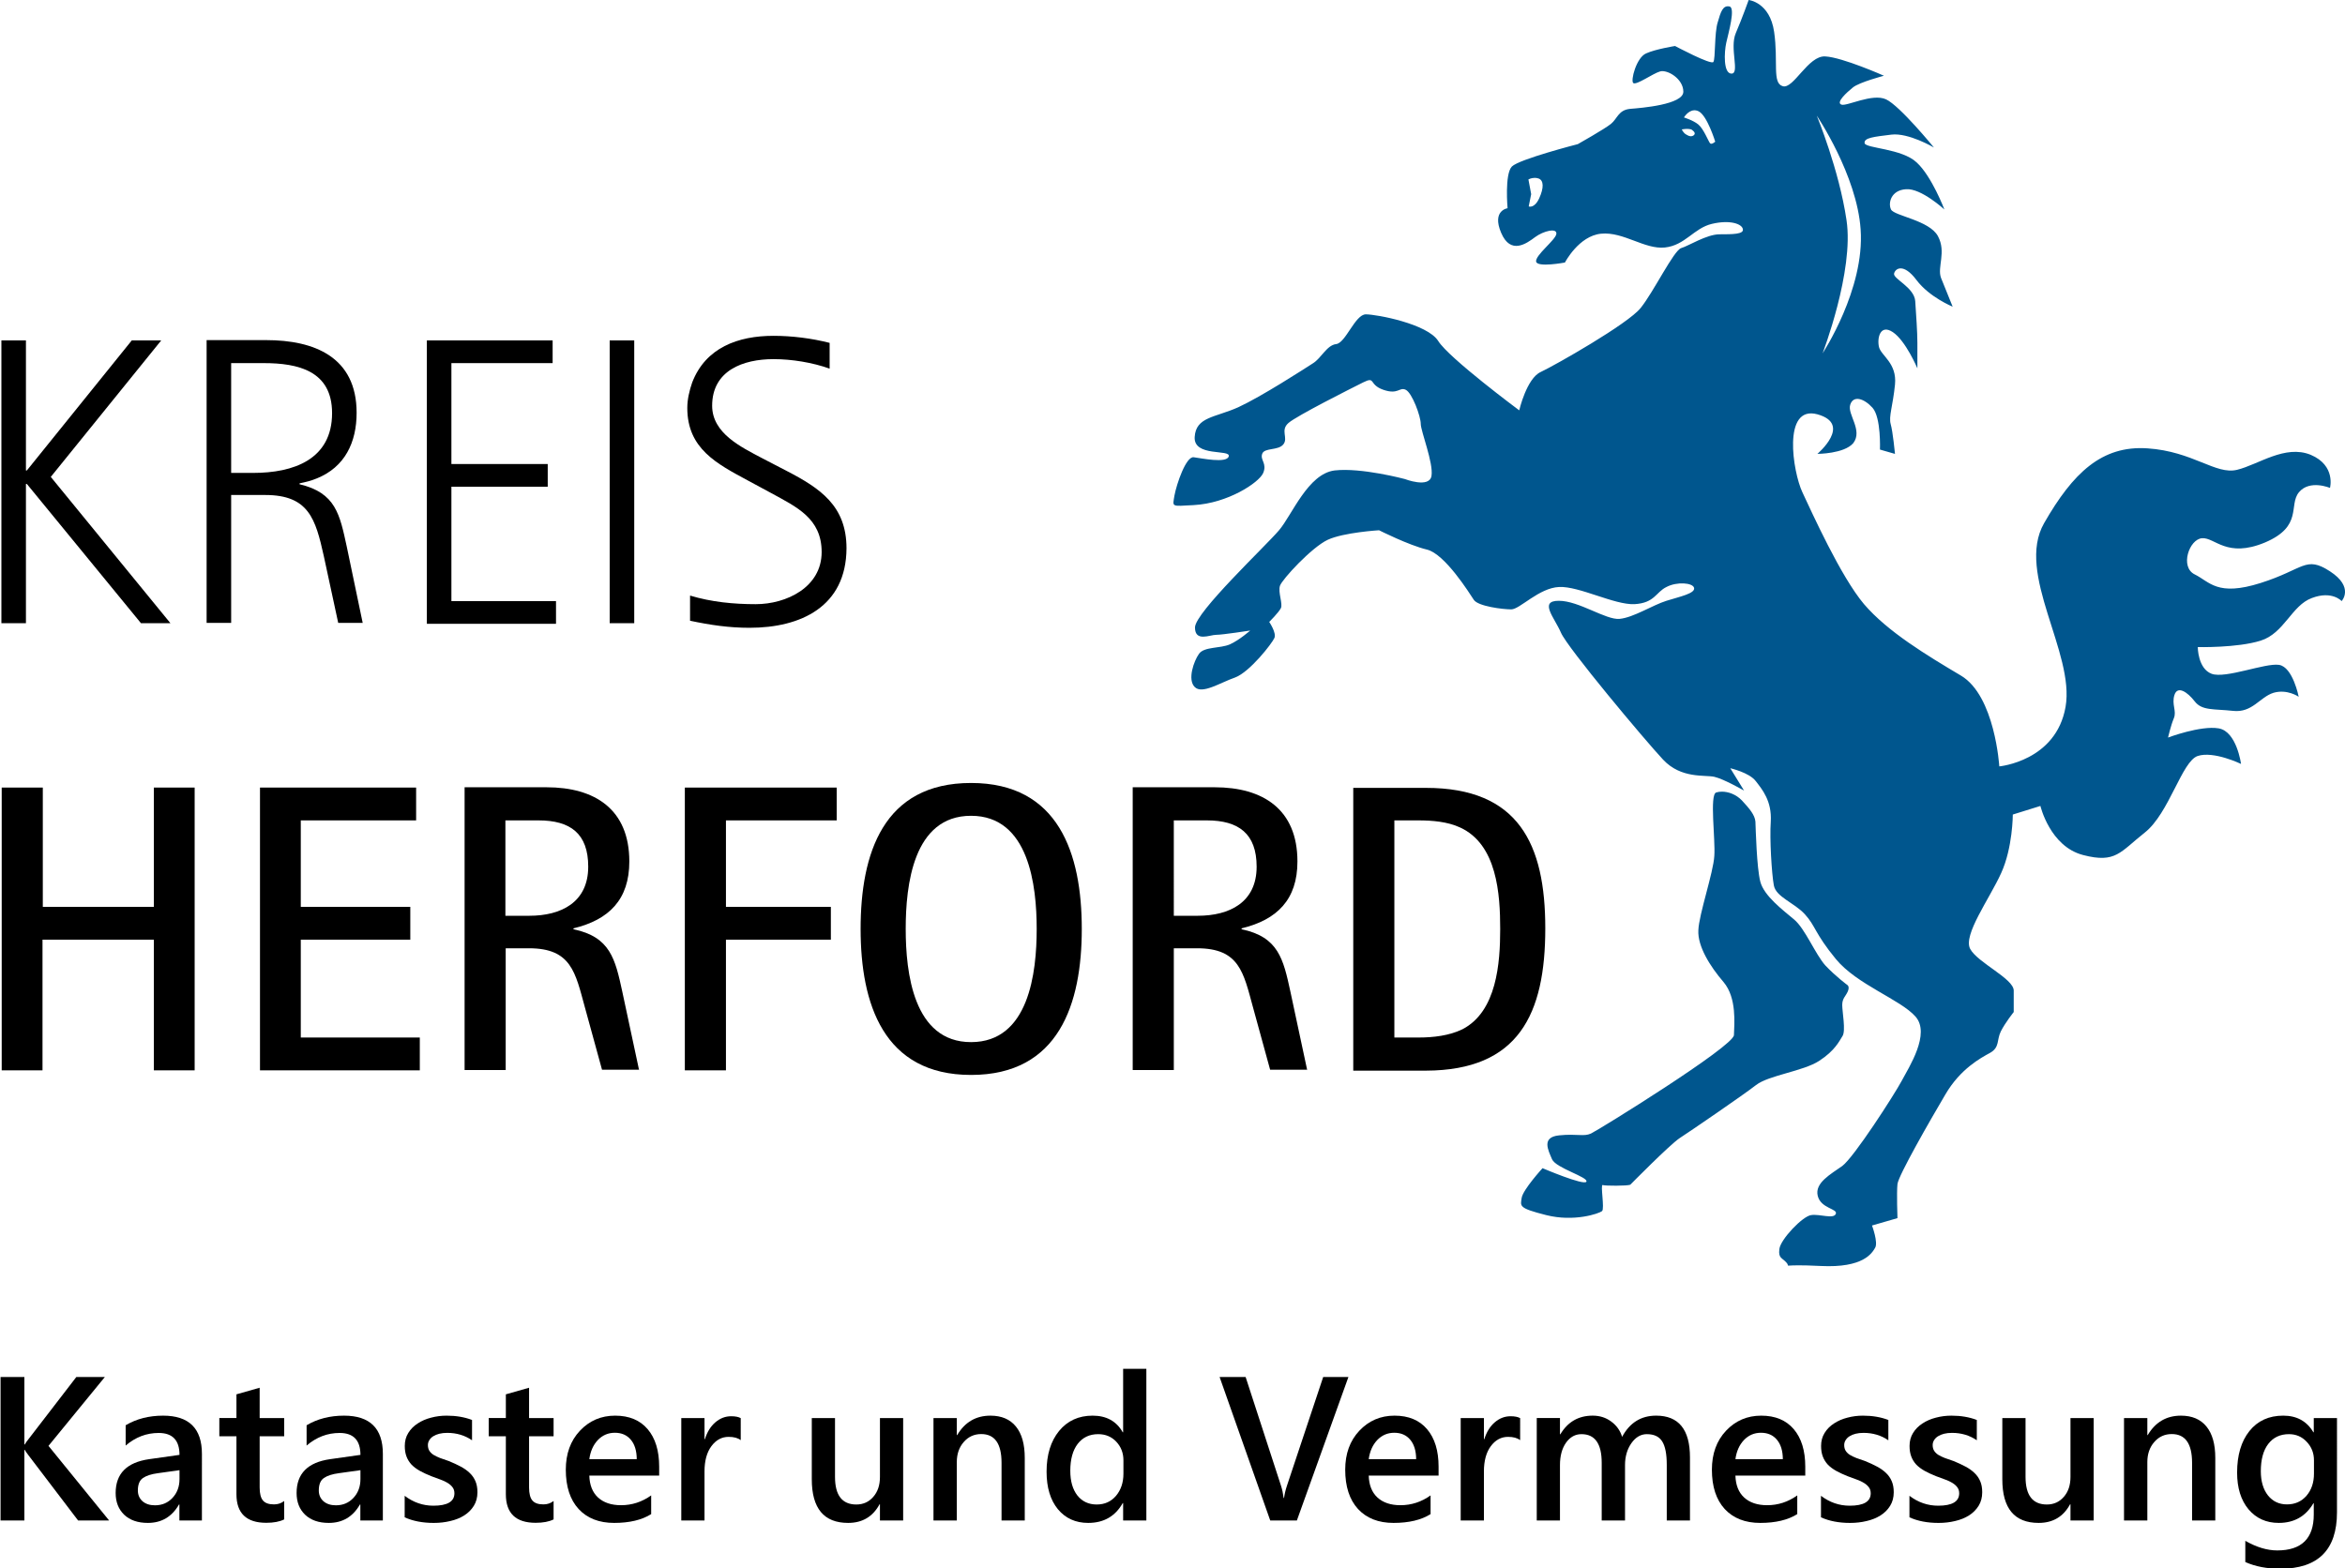 <?xml version="1.0" encoding="UTF-8" standalone="no"?>
<!-- Generator: Adobe Illustrator 19.1.0, SVG Export Plug-In . SVG Version: 6.00 Build 0)  -->

<svg
   xmlns:dc="http://purl.org/dc/elements/1.1/"
   xmlns:cc="http://creativecommons.org/ns#"
   xmlns:rdf="http://www.w3.org/1999/02/22-rdf-syntax-ns#"
   xmlns:svg="http://www.w3.org/2000/svg"
   xmlns="http://www.w3.org/2000/svg"
   xmlns:sodipodi="http://sodipodi.sourceforge.net/DTD/sodipodi-0.dtd"
   xmlns:inkscape="http://www.inkscape.org/namespaces/inkscape"
   version="1.1"
   id="Ebene_1"
   x="0px"
   y="0px"
   viewBox="30 75 764.458 511.402"
   xml:space="preserve"
   sodipodi:docname="logo_kreishf_kuv.svg"
   inkscape:export-filename="X:\Vektor\logo_kuv.png"
   inkscape:export-xdpi="125.58424"
   inkscape:export-ydpi="125.58424"
   inkscape:version="0.92.4 (5da689c313, 2019-01-14)"
   width="764.458"
   height="511.402"><defs
   id="defs47" /><sodipodi:namedview
   pagecolor="#ffffff"
   bordercolor="#666666"
   borderopacity="1"
   objecttolerance="10"
   gridtolerance="10"
   guidetolerance="10"
   inkscape:pageopacity="0"
   inkscape:pageshadow="2"
   inkscape:window-width="1680"
   inkscape:window-height="987"
   id="namedview45"
   showgrid="false"
   inkscape:zoom="0.6654056"
   inkscape:cx="657.66944"
   inkscape:cy="-73.725885"
   inkscape:window-x="1672"
   inkscape:window-y="-8"
   inkscape:window-maximized="1"
   inkscape:current-layer="flowRoot837"
   fit-margin-top="0"
   fit-margin-left="0"
   fit-margin-right="0"
   fit-margin-bottom="0" />
<style
   type="text/css"
   id="style2">
	.st0{fill:#00568E;stroke:#00568E;stroke-width:0.268;}
	.st1{fill:#FFFFFF;stroke:#FFFFFF;stroke-width:0.268;}
</style>
<path
   style="fill:#00568e;fill-opacity:1"
   d="m 600.056,75 c 0,0 -2.099,5.899 -4.199,10.799 -2.1,4.9 1.4,13.201 -1.4,13.201 -2.7,0 -2.399,-7 -1.699,-10.1 0.7,-3.1 3.1,-11.501 1,-11.801 -2.1,-0.4 -2.801,1.699 -3.801,5.199 -1.1,3.5 -0.7,11.8 -1.4,12.9 -0.7,1.1 -12.5,-5.199 -12.5,-5.199 0,0 -6.3,1 -9.4,2.4 -3.2,1.3 -5.199,8.999 -4.199,9.699 1.1,0.7 6.299,-3.101 8.699,-3.801 2.4,-0.7 7.602,2.402 7.602,6.602 0,4.2 -13.6,5.3 -17.4,5.6 -3.8,0.4 -4.101,3.2 -6.201,4.9 -2.1,1.7 -10.799,6.6 -10.799,6.6 0,0 -19.1,4.899 -21.5,7.299 -2.4,2.5 -1.4,13.602 -1.4,13.602 0,0 -5.2,0.7 -2.1,8 3.1,7.3 8.3,3.498 11.1,1.398 2.7,-2 7.2,-3.1 6.9,-1 -0.3,2 -6.9,6.9 -6.6,9 0.4,2 9.398,0.301 9.398,0.301 0,0 4.501,-8.7 11.801,-9.4 7.3,-0.7 14.201,5.2 20.801,4.5 6.6,-0.7 9.399,-6.299 15.299,-7.699 5.9,-1.4 9.8,-7.9e-4 10.1,1.699 0.4,1.7 -3.4,1.701 -7.6,1.701 -4.2,0 -10.1,3.8 -12.5,4.5 -2.4,0.7 -8.999,14.3 -13.199,19.5 -4.1,5.2 -28.1,18.798 -32.6,20.898 -4.6,2.1 -7,12.5 -7,12.5 0,0 -22.9,-17 -26.4,-22.6 -3.5,-5.6 -20.1,-8.699 -23.6,-8.699 -3.5,0 -6.601,9.399 -9.701,9.699 -3.1,0.4 -4.8,4.601 -7.6,6.301 -2.8,1.8 -16.701,10.799 -24.301,14.299 -7.6,3.4 -13.799,3.101 -14.199,9.701 -0.4,6.6 11.8,3.899 11.1,6.299 -0.6,2.4 -9,0.601 -11.4,0.301 -2.5,-0.4 -5.599,8.7 -6.299,12.5 -0.6,3.8 -1.201,3.5 6.299,3.1 11.1,-0.6 21.202,-7.3 22.602,-10.4 1.4,-3.2 -1.001,-4.199 -0.301,-6.299 0.7,-2.1 5.2,-1 6.9,-3.1 1.7,-2.1 -1.101,-4.6 1.699,-7 2.8,-2.4 20.101,-11.101 24.301,-13.201 4.2,-2.1 1.7,0.7 6.6,2.4 4.9,1.7 5.201,-1 7.301,0 2.1,1 4.898,8.7 4.898,11.1 0,2.4 4.2,12.8 3.5,17 -0.7,4.1 -8.699,1 -8.699,1 0,0 -14.2,-3.799 -22.9,-2.799 -8.7,1.1 -13.9,14.6 -18.1,19.5 -4.1,4.9 -27.4,26.799 -27.4,31.699 0,4.8 4.8,2.4 6.9,2.4 2.1,0 11.1,-1.4 11.1,-1.4 0,0 -3.5,3.1 -6.6,4.5 -3.2,1.4 -8.4,0.7 -10.1,3.1 -1.7,2.4 -3.8,8.401 -1.4,10.801 2.4,2.5 8.299,-1.4 13.199,-3.1 4.8,-1.8 12.101,-11.2 12.801,-12.9 0.7,-1.7 -1.699,-5.201 -1.699,-5.201 0,0 3.099,-3.1 3.799,-4.5 0.7,-1.4 -0.999,-5.199 -0.299,-7.299 0.7,-2.1 10.4,-12.6 15.6,-15 5.2,-2.4 16.699,-3.1 16.699,-3.1 0,0 9.7,4.899 15.6,6.299 5.9,1.4 13.901,14.3 15.301,16.4 1.4,2.1 9.399,3.1 12.199,3.1 2.8,0 9.002,-6.999 15.602,-7.299 6.6,-0.3 18,5.9 24.6,5.6 6.6,-0.4 6.9,-3.9 10.4,-5.6 3.4,-1.8 8.6,-1.401 9,0.299 0.4,1.8 -4.5,2.801 -9,4.201 -4.5,1.4 -10.801,5.498 -15.301,5.898 -4.5,0.4 -13.201,-5.898 -19.801,-5.898 -6.6,0 -1.399,5.498 0.701,10.398 2.1,4.9 27.399,35.1 33.299,41.4 5.9,6.3 13.601,4.9 16.701,5.6 3.1,0.7 9.699,4.5 9.699,4.5 l -4.5,-7.299 c 0,0 6.201,1.399 8.301,4.199 2.1,2.7 5.3,6.501 4.9,13.201 -0.4,5.7 0.3,16.999 1,20.799 0.7,3.8 6.6,5.6 10.1,9.4 3.5,3.8 3.2,6.2 10.1,14.6 6.9,8.4 21.1,13.201 26,18.801 4.9,5.6 -2.1,16.4 -4.5,20.9 -2.4,4.5 -15.6,24.999 -19.4,27.799 -3.8,2.7 -9,5.501 -8,9.701 1,4.2 6.6,4.198 5.9,5.898 -0.7,1.8 -5.2,3.9e-4 -8,0.4 -2.8,0.3 -10.1,8 -10.4,11.1 -0.4,3.1 1,2.8 2.4,4.5 1.4,1.7 -2.8,0.3 11.1,1 13.9,0.7 16.701,-4.198 17.701,-5.898 1.1,-1.7 -1,-7.301 -1,-7.301 l 8.299,-2.4 c 0,0 -0.3,-8.3 0,-11.1 0.3,-2.8 10.7,-20.899 15.6,-29.199 4.9,-8.4 11.502,-11.902 14.602,-13.602 3.2,-1.8 2.1,-4.2 3.5,-7 1.4,-2.8 4.199,-6.299 4.199,-6.299 v -7 c 0,-3.9 -11.799,-9.1 -14.199,-13.6 -2.4,-4.5 6.3,-16.301 10.1,-24.701 3.8,-8.3 3.799,-19.1 3.799,-19.1 l 9,-2.801 c 0,0 3.1,13.2 13.9,16 10.7,2.8 12.1,-0.999 20.1,-7.299 8,-6.3 12.101,-23.3 17.301,-25 5.2,-1.7 14.1,2.6 14.1,2.6 0,0 -1.399,-10.6 -7.299,-11.6 -5.9,-1 -16.5,3 -16.5,3 0,0 0.898,-3.901 1.898,-6.301 1,-2.4 -0.799,-4.5 0.201,-7.6 1,-3.1 4.2,-1 6.6,2.1 2.4,3.1 6.2,2.4 12.5,3.1 6.3,0.7 8.699,-4.498 13.199,-5.898 4.5,-1.3 8.201,1.299 8.201,1.299 0,0 -1.9,-9.7 -6.4,-10.4 -4.5,-0.7 -17.5,4.6 -22,2.9 -4.5,-1.7 -4.5,-8.699 -4.5,-8.699 0,0 12.9,0.3 20.5,-2.1 7.7,-2.4 10.099,-11.5 16.699,-13.9 6.6,-2.5 9.701,1 9.701,1 0,0 4.199,-4.501 -3.801,-9.701 -8,-5.2 -8.4,-0.699 -22.6,3.801 -14.2,4.5 -16.6,-0.401 -21.5,-2.801 -4.9,-2.4 -1.8,-11.499 2.4,-11.799 4.2,-0.3 8,6.6 20.5,1.4 12.5,-5.3 7.6,-12.2 11.1,-16.4 3.5,-4.2 10.1,-1.4 10.1,-1.4 0,0 2.001,-7.301 -6.299,-10.801 -8.4,-3.4 -17,3.2 -24,4.9 -7,1.7 -14.301,-6 -29.201,-7 -14.9,-1 -24.299,8 -33.699,24.4 -9.4,16.4 10.1,42.2 7,59.9 -3.1,17.7 -21.6,19.4 -21.6,19.4 0,0 -1.4,-23.002 -12.5,-29.602 -11.1,-6.6 -23.902,-14.299 -31.602,-23.299 -7.6,-9 -17,-29.9 -20.1,-36.5 -3.1,-6.6 -6.6,-28.5 4.9,-25.4 11.5,3.2 0,12.9 0,12.9 0,0 8.699,0 11.699,-3.5 3.2,-4.2 -2,-9.4 -1,-12.5 1,-3.2 4.501,-2.1 7.301,1 2.8,3.2 2.4,13.6 2.4,13.6 L 647.757,223 c 0,0 -0.7,-7.301 -1.4,-9.701 -0.7,-2.5 0.7,-5.898 1.4,-12.898 0.7,-7 -4.501,-9.401 -5.201,-12.201 -0.7,-2.8 0.3,-7.7 4.5,-4.9 4.2,2.8 8,11.801 8,11.801 v -8.301 c 0,-3.5 -0.399,-9.1 -0.699,-13.6 -0.3,-4.5 -7.3,-7.3 -6.9,-9 0.4,-1.7 3.101,-3.5 7.301,2.1 4.2,5.6 11.799,8.701 11.799,8.701 0,0 -2.399,-5.9 -3.799,-9.4 -1.3,-3.5 1.8,-8.4 -1,-13.6 -2.8,-5.2 -14.301,-6.601 -15.301,-8.701 -1,-2.1 3.9e-4,-6.3 4.9,-6.6 4.9,-0.4 12.5,6.6 12.5,6.6 0,0 -4.1,-10.799 -9,-15.299 -4.8,-4.6 -16.6,-4.601 -17,-6.301 -0.3,-1.8 3.099,-2.099 8.699,-2.799 5.6,-0.7 13.9,4.199 13.9,4.199 0,0 -11.1,-13.599 -15.6,-15.699 -4.5,-2.1 -12.9,2.399 -14.6,1.699 -1.8,-0.7 1.699,-3.9 3.799,-5.6 2.1,-1.7 10.1,-3.801 10.1,-3.801 0,0 -13.5,-5.999 -19.1,-6.299 -5.6,-0.4 -10.4,10.799 -13.9,9.699 -3.5,-1 -1.399,-7.999 -2.799,-17.699 C 606.957,75.7 600.056,75 600.056,75 Z m -17.783,35.965 c 0.461,-0.021 0.959,0.071 1.484,0.334 2.8,1.4 5.398,9.9 5.398,9.9 0,0 -1.199,1.1 -1.699,0.5 -0.5,-0.6 -2.101,-4.7 -3.801,-6.1 -1.7,-1.4 -4.699,-2.301 -4.699,-2.301 0,0 1.319,-2.243 3.316,-2.334 z m 39.984,1.734 c 0,0 13.099,19.4 14.299,37.1 1.4,19.5 -12.4,40.4 -12.4,40.4 0,0 10.301,-26.8 7.801,-43.4 -2.4,-16.4 -9.699,-34.1 -9.699,-34.1 z m -42.027,4.33 c 0.574,0.015 1.126,0.109 1.426,0.371 0.8,0.6 1.1,1.199 0.5,1.699 -0.6,0.5 -1.498,0.401 -2.398,-0.199 -1,-0.5 -1.5,-1.701 -1.5,-1.701 0,0 1.016,-0.194 1.973,-0.17 z m -49.906,15.965 c 0.389,0 0.807,0.055 1.232,0.205 1.7,0.6 1.801,3 0.201,6.5 -1.6,3.4 -3.4,2.6 -3.4,2.6 l 0.799,-4 -0.898,-4.799 c 0,0 0.899,-0.506 2.066,-0.506 z m 61.008,200.137 c -0.688,0 -1.325,0.095 -1.875,0.27 -2.2,0.8 -0.2,15.299 -0.6,20.699 -0.3,5.4 -5.001,18.999 -5.201,24.199 -0.3,5.2 3.801,11.8 8.201,16.9 4.4,5.2 3.5,13.701 3.4,17.301 -0.1,3.7 -44.202,31 -46.602,32.1 -2.4,1.1 -4.498,-3.9e-4 -10.398,0.6 -5.9,0.6 -3.501,4.901 -2.301,7.801 1.3,2.9 11.899,5.799 11.199,7.299 -0.7,1.4 -14.299,-4.398 -14.299,-4.398 0,0 -6.401,6.999 -6.801,9.699 -0.4,2.7 -1.1,3.3 8,5.6 9.1,2.3 17.201,-0.499 18.201,-1.299 0.9,-0.8 -0.601,-8.7 0.199,-8.5 0.9,0.3 8,0.298 9,-0.102 0,0 12.8,-12.999 16.1,-15.199 3.4,-2.2 20.8,-14.101 24.9,-17.301 4.1,-3.2 15.4,-4.498 20.6,-7.898 5.2,-3.4 6.5,-6.402 7.6,-8.102 1.1,-1.7 -0.1,-7.9 -0.1,-10.1 0,-2.2 1.101,-2.8 1.801,-4.4 0.7,-1.6 -0.1,-2.1 -0.1,-2.1 0,0 -3.801,-2.8 -7.201,-6.4 -3.3,-3.7 -6.599,-12 -10.199,-15 -3.7,-3.1 -9.8,-7.699 -11,-12.299 -1.2,-4.6 -1.5,-17.4 -1.6,-19.6 -0.2,-2.2 -1.9,-4.2 -4.4,-6.9 -1.95,-2.025 -4.463,-2.869 -6.525,-2.869 z"
   id="path4"
   inkscape:connector-curvature="0" />





<g
   id="g26"
   transform="translate(-8.544,-7.4)">
	<path
   d="M 84.5,285.6 47.3,240.2 H 47 v 45.4 h -8 v -92.2 h 8 v 42.4 h 0.3 l 34.2,-42.4 h 9.6 l -36,44.5 39,47.7 z"
   id="path16"
   inkscape:connector-curvature="0" />
	<path
   d="m 146.8,217.1 c 0,15.2 -12.7,19.5 -25.7,19.5 h -7.2 v -35.8 h 10.6 c 11.2,0 22.3,2.5 22.3,16.3 z m 10,68.5 -5.2,-24.9 C 149.3,250.1 148,243.1 136.2,240.3 V 240 c 1.9,-0.4 3.7,-0.8 5.6,-1.6 9.2,-3.7 13,-11.8 13,-21.4 0,-18.2 -13.8,-23.7 -29.5,-23.7 h -19.4 v 92.2 h 8 V 243.8 H 125 c 14.2,0 16.4,7.8 19.1,19.9 l 4.7,21.8 h 8 z"
   id="path18"
   inkscape:connector-curvature="0" />
	<path
   d="m 177.7,285.6 v -92.2 h 41 v 7.4 h -33 v 32.9 h 31.4 v 7.4 h -31.4 v 37.3 h 34.1 v 7.4 h -42.1 z"
   id="path20"
   inkscape:connector-curvature="0" />
	<path
   d="m 237.3,285.6 v -92.2 h 8 v 92.2 z"
   id="path22"
   inkscape:connector-curvature="0" />
	<path
   d="m 282.9,287.1 c -6.7,0 -12.8,-0.9 -19.4,-2.3 v -8.2 c 7,2.1 14.2,2.8 21.4,2.8 10,0 21.5,-5.5 21.5,-17 0,-11 -8.2,-14.7 -16.4,-19.2 l -7.6,-4.1 c -10.2,-5.5 -19.8,-10.4 -19.8,-23.7 0,-2.8 0.7,-5.7 1.6,-8.3 4.4,-11.4 15,-15.2 26.5,-15.2 6,0 12.4,0.8 18.3,2.3 v 8.4 c -5.6,-2 -12.3,-3.1 -18.3,-3.1 -9.9,0 -20,3.7 -20,15.2 0,9 9.5,13.5 16.3,17.1 l 7.9,4.1 c 11,5.7 19.6,11.4 19.6,25.3 -0.1,19 -14.9,25.9 -31.6,25.9 z"
   id="path24"
   inkscape:connector-curvature="0" />
</g>
<g
   id="g42"
   transform="translate(-8.544,-7.4)">
	<path
   d="M 88.7,431.4 V 388.8 H 52.4 v 42.6 H 39.1 v -92.2 h 13.4 v 38.9 H 88.7 V 339.2 H 102 v 92.2 z"
   id="path28"
   inkscape:connector-curvature="0" />
	<path
   d="m 123.3,431.4 v -92.2 h 50.9 v 10.7 h -37.6 v 28.2 h 35.7 v 10.7 h -35.7 v 31.9 h 38.8 v 10.7 z"
   id="path30"
   inkscape:connector-curvature="0" />
	<path
   d="m 230.3,365 c 0,11.6 -8.8,16 -19.2,16 h -7.8 v -31.1 h 10.8 c 10.4,0 16.2,4.3 16.2,15.1 z m 16.6,66.4 -5.5,-25.7 c -2.3,-10.6 -3.9,-17.8 -15.9,-20.3 v -0.3 c 11.6,-2.8 18.2,-9.4 18.2,-21.8 0,-17 -11.2,-24.2 -27,-24.2 H 190 v 92.2 h 13.4 v -39.7 h 7.6 c 13.8,0 15.1,7.9 18.2,19.2 l 5.6,20.4 h 12.1 z"
   id="path32"
   inkscape:connector-curvature="0" />
	<path
   d="m 275.2,349.9 v 28.2 h 34.2 v 10.7 h -34.2 v 42.6 h -13.4 v -92.2 h 49.5 v 10.7 z"
   id="path34"
   inkscape:connector-curvature="0" />
	<path
   d="m 376.5,385.3 c 0,14.2 -2.5,36.9 -21.4,36.9 -18.8,0 -21.3,-22.7 -21.3,-36.9 0,-14.2 2.4,-36.9 21.3,-36.9 18.9,0 21.4,22.8 21.4,36.9 z m 14.7,0 c 0,-24.5 -7.5,-47.6 -36.1,-47.6 -28.7,0 -36,23.1 -36,47.6 0,24.3 7.4,47.6 36,47.6 28.7,0 36.1,-23.3 36.1,-47.6 z"
   id="path36"
   inkscape:connector-curvature="0" />
	<path
   d="m 448.2,365 c 0,11.6 -8.8,16 -19.2,16 h -7.8 V 349.9 H 432 c 10.3,0 16.2,4.3 16.2,15.1 z m 16.5,66.4 -5.5,-25.7 c -2.3,-10.6 -3.9,-17.8 -15.9,-20.3 v -0.3 c 11.6,-2.8 18.2,-9.4 18.2,-21.8 0,-17 -11.2,-24.2 -27,-24.2 h -26.7 v 92.2 h 13.4 v -39.7 h 7.6 c 13.8,0 15.1,7.9 18.2,19.2 l 5.6,20.4 h 12.1 z"
   id="path38"
   inkscape:connector-curvature="0" />
	<path
   d="m 527.6,385.3 c 0,11.1 -1.1,26.9 -12.3,32.7 -4.3,2.1 -9.5,2.7 -14.3,2.7 h -7.9 v -70.8 h 7.8 c 4.5,0 9.5,0.4 13.6,2.3 12.1,5.5 13.1,21.8 13.1,33.1 z m 14.7,-0.2 c 0,-27.5 -8.7,-45.8 -38.9,-45.8 h -23.7 v 92.2 h 23.7 c 30.2,-0.1 38.9,-18.4 38.9,-46.4 z"
   id="path40"
   inkscape:connector-curvature="0" />
</g>
<g
   aria-label="Kataster und Vermessung"
   transform="matrix(1.044,0,0,1.044,-1132.943,-106.851)"
   style="font-style:normal;font-variant:normal;font-weight:normal;font-stretch:normal;font-size:64px;line-height:1.25;font-family:Arial;-inkscape-font-specification:'Arial, Normal';font-variant-ligatures:normal;font-variant-caps:normal;font-variant-numeric:normal;font-feature-settings:normal;text-align:start;letter-spacing:0px;word-spacing:0px;writing-mode:lr-tb;text-anchor:start;fill:#000000;fill-opacity:0;stroke:none"
   id="flowRoot837"><path
     d="m 1148.01,649.076 h -9.688 l -15.594,-20.5 q -0.875,-1.156 -1.062,-1.562 h -0.125 v 22.062 h -7.438 v -44.812 h 7.438 v 21.062 h 0.125 q 0.375,-0.688 1.062,-1.531 l 15.031,-19.531 h 8.906 l -17.594,21.5 z"
     style="font-style:normal;font-variant:normal;font-weight:600;font-stretch:normal;font-family:'Segoe UI';-inkscape-font-specification:'Segoe UI Semi-Bold';fill:#000000;fill-opacity:1"
     id="path834" /><path
     d="m 1176.978,649.076 h -7.031 v -5 h -0.125 q -3.312,5.75 -9.719,5.75 -4.719,0 -7.406,-2.562 -2.656,-2.562 -2.656,-6.781 0,-9.062 10.438,-10.562 l 9.5,-1.344 q 0,-6.844 -6.5,-6.844 -5.719,0 -10.312,3.938 v -6.344 q 5.062,-3 11.688,-3 12.125,0 12.125,11.938 z m -7,-15.719 -6.719,0.938 q -3.125,0.406 -4.719,1.531 -1.562,1.094 -1.562,3.875 0,2.031 1.438,3.344 1.469,1.281 3.906,1.281 3.312,0 5.469,-2.312 2.188,-2.344 2.188,-5.875 z"
     style="font-style:normal;font-variant:normal;font-weight:600;font-stretch:normal;font-family:'Segoe UI';-inkscape-font-specification:'Segoe UI Semi-Bold';fill:#000000;fill-opacity:1"
     id="path836" /><path
     d="m 1202.666,648.732 q -2.125,1.062 -5.594,1.062 -9.312,0 -9.312,-8.938 v -18.094 h -5.344 v -5.688 h 5.344 v -7.406 l 7.25,-2.062 v 9.469 h 7.656 v 5.688 h -7.656 v 16 q 0,2.844 1.031,4.062 1.031,1.219 3.438,1.219 1.844,0 3.188,-1.062 z"
     style="font-style:normal;font-variant:normal;font-weight:600;font-stretch:normal;font-family:'Segoe UI';-inkscape-font-specification:'Segoe UI Semi-Bold';fill:#000000;fill-opacity:1"
     id="path838" /><path
     d="m 1233.478,649.076 h -7.031 v -5 h -0.125 q -3.312,5.75 -9.719,5.75 -4.719,0 -7.406,-2.562 -2.656,-2.562 -2.656,-6.781 0,-9.062 10.438,-10.562 l 9.5,-1.344 q 0,-6.844 -6.5,-6.844 -5.719,0 -10.312,3.938 v -6.344 q 5.062,-3 11.688,-3 12.125,0 12.125,11.938 z m -7,-15.719 -6.719,0.938 q -3.125,0.406 -4.719,1.531 -1.562,1.094 -1.562,3.875 0,2.031 1.438,3.344 1.469,1.281 3.906,1.281 3.312,0 5.469,-2.312 2.188,-2.344 2.188,-5.875 z"
     style="font-style:normal;font-variant:normal;font-weight:600;font-stretch:normal;font-family:'Segoe UI';-inkscape-font-specification:'Segoe UI Semi-Bold';fill:#000000;fill-opacity:1"
     id="path840" /><path
     d="m 1240.291,648.076 v -6.719 q 4.062,3.094 8.969,3.094 6.562,0 6.562,-3.875 0,-1.094 -0.562,-1.844 -0.562,-0.781 -1.531,-1.375 -0.938,-0.594 -2.25,-1.062 -1.281,-0.469 -2.875,-1.062 -1.969,-0.781 -3.562,-1.656 -1.562,-0.875 -2.625,-1.969 -1.031,-1.125 -1.562,-2.531 -0.531,-1.406 -0.531,-3.281 0,-2.312 1.094,-4.062 1.094,-1.781 2.938,-2.969 1.844,-1.219 4.188,-1.812 2.344,-0.625 4.844,-0.625 4.438,0 7.938,1.344 v 6.344 q -3.375,-2.312 -7.75,-2.312 -1.375,0 -2.5,0.281 -1.094,0.281 -1.875,0.781 -0.781,0.5 -1.219,1.219 -0.438,0.688 -0.438,1.531 0,1.031 0.438,1.75 0.438,0.719 1.281,1.281 0.875,0.531 2.062,1 1.219,0.438 2.781,0.969 2.062,0.844 3.688,1.719 1.656,0.875 2.812,2 1.156,1.094 1.781,2.562 0.625,1.438 0.625,3.438 0,2.438 -1.125,4.25 -1.125,1.812 -3,3 -1.875,1.188 -4.344,1.75 -2.438,0.594 -5.156,0.594 -5.25,0 -9.094,-1.75 z"
     style="font-style:normal;font-variant:normal;font-weight:600;font-stretch:normal;font-family:'Segoe UI';-inkscape-font-specification:'Segoe UI Semi-Bold';fill:#000000;fill-opacity:1"
     id="path842" /><path
     d="m 1286.791,648.732 q -2.125,1.062 -5.594,1.062 -9.312,0 -9.312,-8.938 v -18.094 h -5.344 v -5.688 h 5.344 v -7.406 l 7.25,-2.062 v 9.469 h 7.656 v 5.688 h -7.656 v 16 q 0,2.844 1.031,4.062 1.031,1.219 3.438,1.219 1.844,0 3.188,-1.062 z"
     style="font-style:normal;font-variant:normal;font-weight:600;font-stretch:normal;font-family:'Segoe UI';-inkscape-font-specification:'Segoe UI Semi-Bold';fill:#000000;fill-opacity:1"
     id="path844" /><path
     d="m 1319.76,635.045 h -21.812 q 0.125,4.438 2.719,6.844 2.625,2.406 7.188,2.406 5.125,0 9.406,-3.062 v 5.844 q -4.375,2.75 -11.562,2.75 -7.062,0 -11.094,-4.344 -4,-4.375 -4,-12.281 0,-7.469 4.406,-12.156 4.438,-4.719 11,-4.719 6.562,0 10.156,4.219 3.594,4.219 3.594,11.719 z m -7,-5.125 q -0.031,-3.906 -1.844,-6.062 -1.812,-2.188 -5,-2.188 -3.125,0 -5.312,2.281 -2.156,2.281 -2.656,5.969 z"
     style="font-style:normal;font-variant:normal;font-weight:600;font-stretch:normal;font-family:'Segoe UI';-inkscape-font-specification:'Segoe UI Semi-Bold';fill:#000000;fill-opacity:1"
     id="path846" /><path
     d="m 1345.228,623.982 q -1.312,-1.031 -3.781,-1.031 -3.219,0 -5.375,2.906 -2.156,2.906 -2.156,7.906 v 15.312 h -7.25 v -32 h 7.25 v 6.594 h 0.125 q 1.062,-3.375 3.25,-5.25 2.219,-1.906 4.938,-1.906 1.969,0 3,0.594 z"
     style="font-style:normal;font-variant:normal;font-weight:600;font-stretch:normal;font-family:'Segoe UI';-inkscape-font-specification:'Segoe UI Semi-Bold';fill:#000000;fill-opacity:1"
     id="path848" /><path
     d="m 1395.947,649.076 h -7.25 v -5.062 h -0.125 q -3.156,5.812 -9.812,5.812 -11.344,0 -11.344,-13.625 v -19.125 h 7.25 v 18.375 q 0,8.625 6.656,8.625 3.219,0 5.281,-2.375 2.094,-2.375 2.094,-6.219 v -18.406 h 7.25 z"
     style="font-style:normal;font-variant:normal;font-weight:600;font-stretch:normal;font-family:'Segoe UI';-inkscape-font-specification:'Segoe UI Semi-Bold';fill:#000000;fill-opacity:1"
     id="path850" /><path
     d="m 1433.916,649.076 h -7.25 v -18.031 q 0,-8.969 -6.344,-8.969 -3.312,0 -5.469,2.5 -2.156,2.469 -2.156,6.25 v 18.25 h -7.281 v -32 h 7.281 v 5.312 h 0.125 q 3.594,-6.062 10.375,-6.062 5.219,0 7.969,3.406 2.75,3.375 2.75,9.781 z"
     style="font-style:normal;font-variant:normal;font-weight:600;font-stretch:normal;font-family:'Segoe UI';-inkscape-font-specification:'Segoe UI Semi-Bold';fill:#000000;fill-opacity:1"
     id="path852" /><path
     d="m 1471.885,649.076 h -7.25 v -5.438 h -0.125 q -3.5,6.188 -10.781,6.188 -5.906,0 -9.469,-4.281 -3.531,-4.312 -3.531,-11.719 0,-7.938 3.906,-12.719 3.938,-4.781 10.469,-4.781 6.469,0 9.406,5.188 h 0.125 v -19.812 h 7.25 z m -7.156,-14.625 v -4.188 q 0,-3.406 -2.219,-5.781 -2.219,-2.375 -5.656,-2.375 -4.062,0 -6.406,3.031 -2.312,3.031 -2.312,8.406 0,4.875 2.219,7.719 2.25,2.812 6.031,2.812 3.719,0 6.031,-2.719 2.312,-2.75 2.312,-6.906 z"
     style="font-style:normal;font-variant:normal;font-weight:600;font-stretch:normal;font-family:'Segoe UI';-inkscape-font-specification:'Segoe UI Semi-Bold';fill:#000000;fill-opacity:1"
     id="path854" /><path
     d="m 1534.978,604.264 -16.094,44.812 h -8.312 l -15.812,-44.812 h 8.125 l 11.062,34 q 0.531,1.625 0.812,3.781 h 0.125 q 0.219,-1.781 0.906,-3.844 l 11.312,-33.938 z"
     style="font-style:normal;font-variant:normal;font-weight:600;font-stretch:normal;font-family:'Segoe UI';-inkscape-font-specification:'Segoe UI Semi-Bold';fill:#000000;fill-opacity:1"
     id="path856" /><path
     d="m 1563.135,635.045 h -21.812 q 0.125,4.438 2.719,6.844 2.625,2.406 7.188,2.406 5.125,0 9.406,-3.062 v 5.844 q -4.375,2.75 -11.562,2.75 -7.062,0 -11.094,-4.344 -4,-4.375 -4,-12.281 0,-7.469 4.406,-12.156 4.438,-4.719 11,-4.719 6.562,0 10.156,4.219 3.594,4.219 3.594,11.719 z m -7,-5.125 q -0.031,-3.906 -1.844,-6.062 -1.812,-2.188 -5,-2.188 -3.125,0 -5.312,2.281 -2.156,2.281 -2.656,5.969 z"
     style="font-style:normal;font-variant:normal;font-weight:600;font-stretch:normal;font-family:'Segoe UI';-inkscape-font-specification:'Segoe UI Semi-Bold';fill:#000000;fill-opacity:1"
     id="path858" /><path
     d="m 1588.603,623.982 q -1.312,-1.031 -3.781,-1.031 -3.219,0 -5.375,2.906 -2.156,2.906 -2.156,7.906 v 15.312 h -7.25 v -32 h 7.25 v 6.594 h 0.125 q 1.062,-3.375 3.25,-5.25 2.219,-1.906 4.938,-1.906 1.969,0 3,0.594 z"
     style="font-style:normal;font-variant:normal;font-weight:600;font-stretch:normal;font-family:'Segoe UI';-inkscape-font-specification:'Segoe UI Semi-Bold';fill:#000000;fill-opacity:1"
     id="path860" /><path
     d="m 1641.635,649.076 h -7.25 v -17.438 q 0,-5.031 -1.438,-7.281 -1.406,-2.25 -4.781,-2.25 -2.844,0 -4.844,2.844 -1.969,2.844 -1.969,6.812 v 17.312 h -7.281 v -18.031 q 0,-8.938 -6.312,-8.938 -2.938,0 -4.844,2.688 -1.875,2.688 -1.875,6.969 v 17.312 h -7.25 v -32 h 7.25 v 5.062 h 0.125 q 3.469,-5.812 10.094,-5.812 3.312,0 5.781,1.844 2.5,1.812 3.406,4.781 3.562,-6.625 10.625,-6.625 10.562,0 10.562,13.031 z"
     style="font-style:normal;font-variant:normal;font-weight:600;font-stretch:normal;font-family:'Segoe UI';-inkscape-font-specification:'Segoe UI Semi-Bold';fill:#000000;fill-opacity:1"
     id="path862" /><path
     d="m 1677.635,635.045 h -21.812 q 0.125,4.438 2.719,6.844 2.625,2.406 7.188,2.406 5.125,0 9.406,-3.062 v 5.844 q -4.375,2.75 -11.562,2.75 -7.062,0 -11.094,-4.344 -4,-4.375 -4,-12.281 0,-7.469 4.406,-12.156 4.438,-4.719 11,-4.719 6.562,0 10.156,4.219 3.594,4.219 3.594,11.719 z m -7,-5.125 q -0.031,-3.906 -1.844,-6.062 -1.812,-2.188 -5,-2.188 -3.125,0 -5.312,2.281 -2.156,2.281 -2.656,5.969 z"
     style="font-style:normal;font-variant:normal;font-weight:600;font-stretch:normal;font-family:'Segoe UI';-inkscape-font-specification:'Segoe UI Semi-Bold';fill:#000000;fill-opacity:1"
     id="path864" /><path
     d="m 1682.541,648.076 v -6.719 q 4.062,3.094 8.969,3.094 6.562,0 6.562,-3.875 0,-1.094 -0.562,-1.844 -0.562,-0.781 -1.531,-1.375 -0.938,-0.594 -2.25,-1.062 -1.281,-0.469 -2.875,-1.062 -1.969,-0.781 -3.562,-1.656 -1.562,-0.875 -2.625,-1.969 -1.031,-1.125 -1.562,-2.531 -0.531,-1.406 -0.531,-3.281 0,-2.312 1.094,-4.062 1.094,-1.781 2.938,-2.969 1.844,-1.219 4.188,-1.812 2.344,-0.625 4.844,-0.625 4.438,0 7.938,1.344 v 6.344 q -3.375,-2.312 -7.75,-2.312 -1.375,0 -2.5,0.281 -1.094,0.281 -1.875,0.781 -0.781,0.5 -1.219,1.219 -0.438,0.688 -0.438,1.531 0,1.031 0.438,1.75 0.438,0.719 1.281,1.281 0.875,0.531 2.062,1 1.219,0.438 2.781,0.969 2.062,0.844 3.688,1.719 1.656,0.875 2.812,2 1.156,1.094 1.781,2.562 0.625,1.438 0.625,3.438 0,2.438 -1.125,4.25 -1.125,1.812 -3,3 -1.875,1.188 -4.344,1.75 -2.438,0.594 -5.156,0.594 -5.25,0 -9.094,-1.75 z"
     style="font-style:normal;font-variant:normal;font-weight:600;font-stretch:normal;font-family:'Segoe UI';-inkscape-font-specification:'Segoe UI Semi-Bold';fill:#000000;fill-opacity:1"
     id="path866" /><path
     d="m 1710.166,648.076 v -6.719 q 4.062,3.094 8.969,3.094 6.562,0 6.562,-3.875 0,-1.094 -0.562,-1.844 -0.562,-0.781 -1.531,-1.375 -0.938,-0.594 -2.25,-1.062 -1.281,-0.469 -2.875,-1.062 -1.969,-0.781 -3.562,-1.656 -1.562,-0.875 -2.625,-1.969 -1.031,-1.125 -1.562,-2.531 -0.531,-1.406 -0.531,-3.281 0,-2.312 1.094,-4.062 1.094,-1.781 2.938,-2.969 1.844,-1.219 4.188,-1.812 2.344,-0.625 4.844,-0.625 4.438,0 7.938,1.344 v 6.344 q -3.375,-2.312 -7.75,-2.312 -1.375,0 -2.5,0.281 -1.094,0.281 -1.875,0.781 -0.781,0.5 -1.219,1.219 -0.438,0.688 -0.438,1.531 0,1.031 0.438,1.75 0.438,0.719 1.281,1.281 0.875,0.531 2.062,1 1.219,0.438 2.781,0.969 2.062,0.844 3.688,1.719 1.656,0.875 2.812,2 1.156,1.094 1.781,2.562 0.625,1.438 0.625,3.438 0,2.438 -1.125,4.25 -1.125,1.812 -3,3 -1.875,1.188 -4.344,1.75 -2.438,0.594 -5.156,0.594 -5.25,0 -9.094,-1.75 z"
     style="font-style:normal;font-variant:normal;font-weight:600;font-stretch:normal;font-family:'Segoe UI';-inkscape-font-specification:'Segoe UI Semi-Bold';fill:#000000;fill-opacity:1"
     id="path868" /><path
     d="m 1767.697,649.076 h -7.25 v -5.062 h -0.125 q -3.156,5.812 -9.812,5.812 -11.344,0 -11.344,-13.625 v -19.125 h 7.25 v 18.375 q 0,8.625 6.656,8.625 3.219,0 5.281,-2.375 2.094,-2.375 2.094,-6.219 v -18.406 h 7.25 z"
     style="font-style:normal;font-variant:normal;font-weight:600;font-stretch:normal;font-family:'Segoe UI';-inkscape-font-specification:'Segoe UI Semi-Bold';fill:#000000;fill-opacity:1"
     id="path870" /><path
     d="m 1805.666,649.076 h -7.25 v -18.031 q 0,-8.969 -6.344,-8.969 -3.312,0 -5.469,2.5 -2.156,2.469 -2.156,6.25 v 18.25 h -7.281 v -32 h 7.281 v 5.312 h 0.125 q 3.594,-6.062 10.375,-6.062 5.219,0 7.969,3.406 2.75,3.375 2.75,9.781 z"
     style="font-style:normal;font-variant:normal;font-weight:600;font-stretch:normal;font-family:'Segoe UI';-inkscape-font-specification:'Segoe UI Semi-Bold';fill:#000000;fill-opacity:1"
     id="path872" /><path
     d="m 1843.666,646.514 q 0,17.625 -17.719,17.625 -6.25,0 -10.906,-2.094 v -6.625 q 5.25,3 9.969,3 11.406,0 11.406,-11.219 v -3.5 h -0.125 q -3.594,6.125 -10.812,6.125 -5.844,0 -9.438,-4.25 -3.562,-4.281 -3.562,-11.469 0,-8.156 3.844,-12.969 3.844,-4.812 10.562,-4.812 6.344,0 9.406,5.188 h 0.125 v -4.438 h 7.25 z m -7.188,-12.094 v -4.156 q 0,-3.375 -2.25,-5.75 -2.219,-2.406 -5.562,-2.406 -4.125,0 -6.469,3.062 -2.312,3.031 -2.312,8.5 0,4.719 2.219,7.562 2.25,2.812 5.938,2.812 3.75,0 6.094,-2.688 2.344,-2.719 2.344,-6.938 z"
     style="font-style:normal;font-variant:normal;font-weight:600;font-stretch:normal;font-family:'Segoe UI';-inkscape-font-specification:'Segoe UI Semi-Bold';fill:#000000;fill-opacity:1"
     id="path874" /></g></svg>
